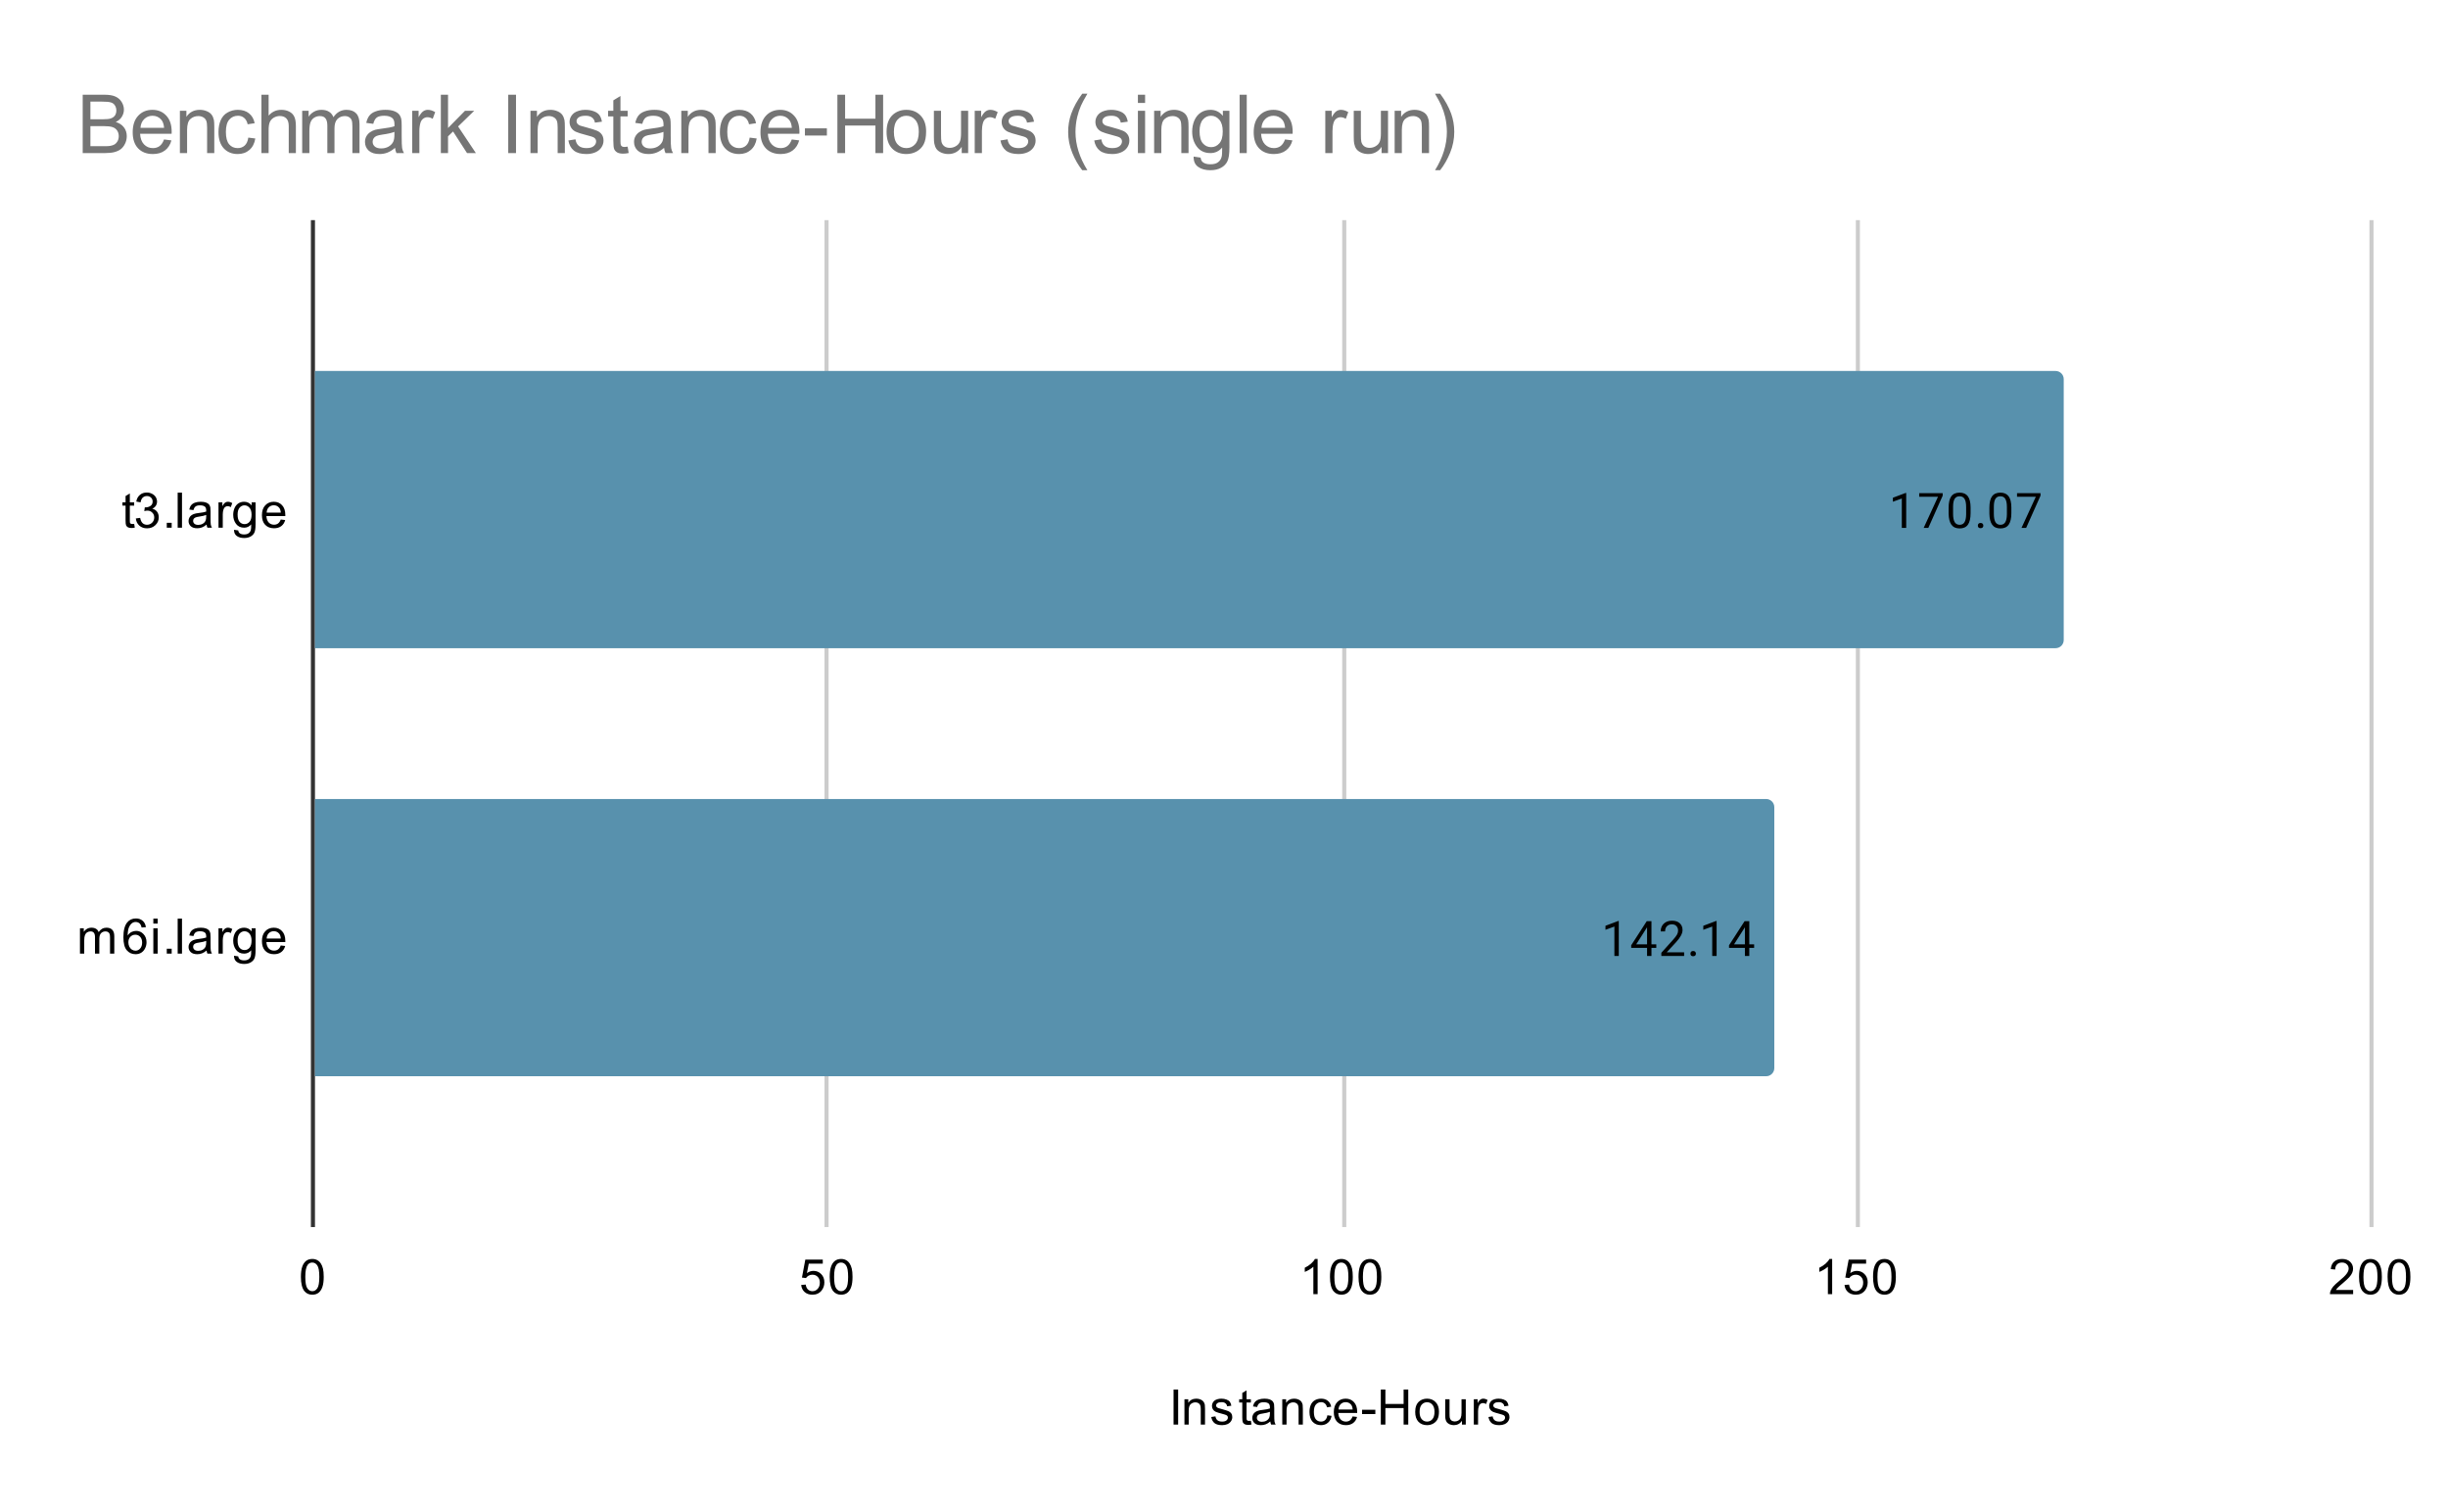 <svg version="1.1" viewBox="0.0 0.0 600.0 371.0" fill="none" stroke="none" stroke-linecap="square" stroke-miterlimit="10" width="900" height="556" xmlns:xlink="http://www.w3.org/1999/xlink" xmlns="http://www.w3.org/2000/svg"><path fill="#ffffff" fill-opacity="0.0" d="M0 0L600.0 0L600.0 371.0L0 371.0L0 0Z" fill-rule="nonzero"/><path stroke="#333333" stroke-width="1.0" stroke-linecap="butt" d="M76.5 54.5L76.5 300.5" fill-rule="nonzero"/><path stroke="#cccccc" stroke-width="1.0" stroke-linecap="butt" d="M202.5 54.5L202.5 300.5" fill-rule="nonzero"/><path stroke="#cccccc" stroke-width="1.0" stroke-linecap="butt" d="M329.5 54.5L329.5 300.5" fill-rule="nonzero"/><path stroke="#cccccc" stroke-width="1.0" stroke-linecap="butt" d="M455.5 54.5L455.5 300.5" fill-rule="nonzero"/><path stroke="#cccccc" stroke-width="1.0" stroke-linecap="butt" d="M581.5 54.5L581.5 300.5" fill-rule="nonzero"/><clipPath id="id_0"><path d="M76.55 54.917L581.45 54.917L581.45 300.45L76.55 300.45L76.55 54.917Z" clip-rule="nonzero"/></clipPath><path stroke="#000000" stroke-width="2.0" stroke-linecap="butt" stroke-opacity="0.0" clip-path="url(#id_0)" d="M77.0 159.0L77.0 91.0L504.0 91.0C505.105 91.0 506.0 91.895 506.0 93.0L506.0 157.0C506.0 158.105 505.105 159.0 504.0 159.0Z" fill-rule="nonzero"/><path fill="#5891ad" clip-path="url(#id_0)" d="M77.0 159.0L77.0 91.0L504.0 91.0C505.105 91.0 506.0 91.895 506.0 93.0L506.0 157.0C506.0 158.105 505.105 159.0 504.0 159.0Z" fill-rule="nonzero"/><path stroke="#000000" stroke-width="2.0" stroke-linecap="butt" stroke-opacity="0.0" clip-path="url(#id_0)" d="M77.0 264.0L77.0 196.0L433.0 196.0C434.105 196.0 435.0 196.895 435.0 198.0L435.0 262.0C435.0 263.105 434.105 264.0 433.0 264.0Z" fill-rule="nonzero"/><path fill="#5891ad" clip-path="url(#id_0)" d="M77.0 264.0L77.0 196.0L433.0 196.0C434.105 196.0 435.0 196.895 435.0 198.0L435.0 262.0C435.0 263.105 434.105 264.0 433.0 264.0Z" fill-rule="nonzero"/><path stroke="#5891ad" stroke-width="3.0" stroke-linejoin="round" stroke-linecap="round" d="M467.357 129.5L466.279 129.5L466.279 122.281L464.092 123.078L464.092 122.094L467.201 120.922L467.357 120.922L467.357 129.5ZM476.31 121.578L472.779 129.5L471.639 129.5L475.154 121.859L470.545 121.859L470.545 120.969L476.31 120.969L476.31 121.578ZM483.154 125.859Q483.154 127.766 482.498 128.703Q481.857 129.625 480.467 129.625Q479.107 129.625 478.451 128.719Q477.795 127.812 477.764 126.0L477.764 124.562Q477.764 122.672 478.404 121.766Q479.06 120.844 480.451 120.844Q481.826 120.844 482.482 121.734Q483.139 122.609 483.154 124.453L483.154 125.859ZM482.06 124.375Q482.06 123.0 481.67 122.375Q481.295 121.734 480.451 121.734Q479.623 121.734 479.232 122.375Q478.857 123.0 478.857 124.297L478.857 126.031Q478.857 127.406 479.248 128.078Q479.654 128.734 480.467 128.734Q481.264 128.734 481.654 128.109Q482.045 127.484 482.06 126.156L482.06 124.375ZM484.935 128.938Q484.935 128.656 485.092 128.469Q485.264 128.281 485.592 128.281Q485.935 128.281 486.107 128.469Q486.279 128.656 486.279 128.938Q486.279 129.203 486.107 129.391Q485.935 129.562 485.592 129.562Q485.264 129.562 485.092 129.391Q484.935 129.203 484.935 128.938ZM493.154 125.859Q493.154 127.766 492.498 128.703Q491.857 129.625 490.467 129.625Q489.107 129.625 488.451 128.719Q487.795 127.812 487.764 126.0L487.764 124.562Q487.764 122.672 488.404 121.766Q489.06 120.844 490.451 120.844Q491.826 120.844 492.482 121.734Q493.139 122.609 493.154 124.453L493.154 125.859ZM492.06 124.375Q492.06 123.0 491.67 122.375Q491.295 121.734 490.451 121.734Q489.623 121.734 489.232 122.375Q488.857 123.0 488.857 124.297L488.857 126.031Q488.857 127.406 489.248 128.078Q489.654 128.734 490.467 128.734Q491.264 128.734 491.654 128.109Q492.045 127.484 492.06 126.156L492.06 124.375ZM500.31 121.578L496.779 129.5L495.639 129.5L499.154 121.859L494.545 121.859L494.545 120.969L500.31 120.969L500.31 121.578Z" fill-rule="nonzero"/><path fill="#000000" d="M467.357 129.5L466.279 129.5L466.279 122.281L464.092 123.078L464.092 122.094L467.201 120.922L467.357 120.922L467.357 129.5ZM476.31 121.578L472.779 129.5L471.639 129.5L475.154 121.859L470.545 121.859L470.545 120.969L476.31 120.969L476.31 121.578ZM483.154 125.859Q483.154 127.766 482.498 128.703Q481.857 129.625 480.467 129.625Q479.107 129.625 478.451 128.719Q477.795 127.812 477.764 126.0L477.764 124.562Q477.764 122.672 478.404 121.766Q479.06 120.844 480.451 120.844Q481.826 120.844 482.482 121.734Q483.139 122.609 483.154 124.453L483.154 125.859ZM482.06 124.375Q482.06 123.0 481.67 122.375Q481.295 121.734 480.451 121.734Q479.623 121.734 479.232 122.375Q478.857 123.0 478.857 124.297L478.857 126.031Q478.857 127.406 479.248 128.078Q479.654 128.734 480.467 128.734Q481.264 128.734 481.654 128.109Q482.045 127.484 482.06 126.156L482.06 124.375ZM484.935 128.938Q484.935 128.656 485.092 128.469Q485.264 128.281 485.592 128.281Q485.935 128.281 486.107 128.469Q486.279 128.656 486.279 128.938Q486.279 129.203 486.107 129.391Q485.935 129.562 485.592 129.562Q485.264 129.562 485.092 129.391Q484.935 129.203 484.935 128.938ZM493.154 125.859Q493.154 127.766 492.498 128.703Q491.857 129.625 490.467 129.625Q489.107 129.625 488.451 128.719Q487.795 127.812 487.764 126.0L487.764 124.562Q487.764 122.672 488.404 121.766Q489.06 120.844 490.451 120.844Q491.826 120.844 492.482 121.734Q493.139 122.609 493.154 124.453L493.154 125.859ZM492.06 124.375Q492.06 123.0 491.67 122.375Q491.295 121.734 490.451 121.734Q489.623 121.734 489.232 122.375Q488.857 123.0 488.857 124.297L488.857 126.031Q488.857 127.406 489.248 128.078Q489.654 128.734 490.467 128.734Q491.264 128.734 491.654 128.109Q492.045 127.484 492.06 126.156L492.06 124.375ZM500.31 121.578L496.779 129.5L495.639 129.5L499.154 121.859L494.545 121.859L494.545 120.969L500.31 120.969L500.31 121.578Z" fill-rule="nonzero"/><path stroke="#5891ad" stroke-width="3.0" stroke-linejoin="round" stroke-linecap="round" d="M396.848 234.5L395.77 234.5L395.77 227.281L393.582 228.078L393.582 227.094L396.692 225.922L396.848 225.922L396.848 234.5ZM404.864 231.641L406.051 231.641L406.051 232.516L404.864 232.516L404.864 234.5L403.786 234.5L403.786 232.516L399.895 232.516L399.895 231.875L403.707 225.969L404.864 225.969L404.864 231.641ZM401.129 231.641L403.786 231.641L403.786 227.453L403.645 227.688L401.129 231.641ZM412.879 234.5L407.286 234.5L407.286 233.719L410.239 230.438Q410.895 229.688 411.145 229.234Q411.395 228.766 411.395 228.266Q411.395 227.594 410.989 227.172Q410.598 226.734 409.911 226.734Q409.114 226.734 408.661 227.203Q408.207 227.656 408.207 228.484L407.129 228.484Q407.129 227.297 407.879 226.578Q408.645 225.844 409.911 225.844Q411.114 225.844 411.801 226.469Q412.489 227.094 412.489 228.141Q412.489 229.391 410.879 231.141L408.598 233.609L412.879 233.609L412.879 234.5ZM414.426 233.938Q414.426 233.656 414.582 233.469Q414.754 233.281 415.082 233.281Q415.426 233.281 415.598 233.469Q415.77 233.656 415.77 233.938Q415.77 234.203 415.598 234.391Q415.426 234.562 415.082 234.562Q414.754 234.562 414.582 234.391Q414.426 234.203 414.426 233.938ZM420.848 234.5L419.77 234.5L419.77 227.281L417.582 228.078L417.582 227.094L420.692 225.922L420.848 225.922L420.848 234.5ZM428.864 231.641L430.051 231.641L430.051 232.516L428.864 232.516L428.864 234.5L427.786 234.5L427.786 232.516L423.895 232.516L423.895 231.875L427.707 225.969L428.864 225.969L428.864 231.641ZM425.129 231.641L427.786 231.641L427.786 227.453L427.645 227.688L425.129 231.641Z" fill-rule="nonzero"/><path fill="#000000" d="M396.848 234.5L395.77 234.5L395.77 227.281L393.582 228.078L393.582 227.094L396.692 225.922L396.848 225.922L396.848 234.5ZM404.864 231.641L406.051 231.641L406.051 232.516L404.864 232.516L404.864 234.5L403.786 234.5L403.786 232.516L399.895 232.516L399.895 231.875L403.707 225.969L404.864 225.969L404.864 231.641ZM401.129 231.641L403.786 231.641L403.786 227.453L403.645 227.688L401.129 231.641ZM412.879 234.5L407.286 234.5L407.286 233.719L410.239 230.438Q410.895 229.688 411.145 229.234Q411.395 228.766 411.395 228.266Q411.395 227.594 410.989 227.172Q410.598 226.734 409.911 226.734Q409.114 226.734 408.661 227.203Q408.207 227.656 408.207 228.484L407.129 228.484Q407.129 227.297 407.879 226.578Q408.645 225.844 409.911 225.844Q411.114 225.844 411.801 226.469Q412.489 227.094 412.489 228.141Q412.489 229.391 410.879 231.141L408.598 233.609L412.879 233.609L412.879 234.5ZM414.426 233.938Q414.426 233.656 414.582 233.469Q414.754 233.281 415.082 233.281Q415.426 233.281 415.598 233.469Q415.77 233.656 415.77 233.938Q415.77 234.203 415.598 234.391Q415.426 234.562 415.082 234.562Q414.754 234.562 414.582 234.391Q414.426 234.203 414.426 233.938ZM420.848 234.5L419.77 234.5L419.77 227.281L417.582 228.078L417.582 227.094L420.692 225.922L420.848 225.922L420.848 234.5ZM428.864 231.641L430.051 231.641L430.051 232.516L428.864 232.516L428.864 234.5L427.786 234.5L427.786 232.516L423.895 232.516L423.895 231.875L427.707 225.969L428.864 225.969L428.864 231.641ZM425.129 231.641L427.786 231.641L427.786 227.453L427.645 227.688L425.129 231.641Z" fill-rule="nonzero"/><path fill="#000000" d="M287.625 349.45L287.625 340.856L288.75 340.856L288.75 349.45L287.625 349.45ZM290.297 349.45L290.297 343.231L291.234 343.231L291.234 344.106Q291.922 343.091 293.219 343.091Q293.781 343.091 294.25 343.294Q294.734 343.497 294.969 343.825Q295.203 344.153 295.297 344.591Q295.344 344.887 295.344 345.622L295.344 349.45L294.297 349.45L294.297 345.669Q294.297 345.012 294.172 344.7Q294.047 344.387 293.734 344.2Q293.422 343.997 293.0 343.997Q292.328 343.997 291.828 344.434Q291.344 344.856 291.344 346.044L291.344 349.45L290.297 349.45ZM296.875 347.591L297.906 347.434Q298.0 348.059 298.391 348.387Q298.797 348.716 299.531 348.716Q300.25 348.716 300.594 348.434Q300.953 348.137 300.953 347.731Q300.953 347.372 300.641 347.169Q300.422 347.028 299.562 346.809Q298.406 346.512 297.953 346.309Q297.516 346.091 297.281 345.716Q297.047 345.341 297.047 344.872Q297.047 344.466 297.234 344.106Q297.422 343.747 297.75 343.512Q298.0 343.341 298.422 343.216Q298.844 343.091 299.344 343.091Q300.062 343.091 300.609 343.309Q301.172 343.512 301.438 343.872Q301.703 344.231 301.797 344.825L300.766 344.966Q300.703 344.497 300.359 344.231Q300.031 343.95 299.406 343.95Q298.688 343.95 298.375 344.2Q298.062 344.434 298.062 344.762Q298.062 344.966 298.188 345.122Q298.328 345.294 298.594 345.403Q298.75 345.466 299.531 345.669Q300.656 345.981 301.094 346.169Q301.531 346.356 301.781 346.716Q302.031 347.075 302.031 347.622Q302.031 348.153 301.719 348.622Q301.422 349.075 300.844 349.341Q300.266 349.591 299.531 349.591Q298.312 349.591 297.672 349.091Q297.047 348.575 296.875 347.591ZM306.594 348.512L306.75 349.434Q306.297 349.528 305.953 349.528Q305.375 349.528 305.062 349.356Q304.75 349.169 304.609 348.872Q304.484 348.575 304.484 347.622L304.484 344.044L303.719 344.044L303.719 343.231L304.484 343.231L304.484 341.684L305.531 341.059L305.531 343.231L306.594 343.231L306.594 344.044L305.531 344.044L305.531 347.684Q305.531 348.137 305.578 348.262Q305.641 348.387 305.766 348.466Q305.891 348.544 306.125 348.544Q306.312 348.544 306.594 348.512ZM311.359 348.684Q310.766 349.184 310.219 349.387Q309.688 349.591 309.062 349.591Q308.031 349.591 307.484 349.091Q306.938 348.591 306.938 347.809Q306.938 347.356 307.141 346.981Q307.344 346.591 307.688 346.372Q308.031 346.137 308.453 346.028Q308.75 345.934 309.391 345.856Q310.656 345.716 311.266 345.497Q311.266 345.278 311.266 345.231Q311.266 344.575 310.969 344.309Q310.562 343.966 309.766 343.966Q309.031 343.966 308.672 344.231Q308.312 344.481 308.141 345.137L307.109 344.997Q307.25 344.341 307.578 343.934Q307.906 343.528 308.516 343.309Q309.125 343.091 309.922 343.091Q310.719 343.091 311.219 343.278Q311.719 343.466 311.953 343.747Q312.188 344.028 312.281 344.466Q312.328 344.731 312.328 345.434L312.328 346.841Q312.328 348.309 312.391 348.7Q312.469 349.091 312.672 349.45L311.562 349.45Q311.406 349.122 311.359 348.684ZM311.266 346.325Q310.688 346.559 309.547 346.731Q308.891 346.825 308.625 346.95Q308.359 347.059 308.203 347.278Q308.062 347.497 308.062 347.778Q308.062 348.2 308.375 348.481Q308.703 348.762 309.312 348.762Q309.922 348.762 310.391 348.497Q310.875 348.231 311.094 347.762Q311.266 347.403 311.266 346.716L311.266 346.325ZM314.297 349.45L314.297 343.231L315.234 343.231L315.234 344.106Q315.922 343.091 317.219 343.091Q317.781 343.091 318.25 343.294Q318.734 343.497 318.969 343.825Q319.203 344.153 319.297 344.591Q319.344 344.887 319.344 345.622L319.344 349.45L318.297 349.45L318.297 345.669Q318.297 345.012 318.172 344.7Q318.047 344.387 317.734 344.2Q317.422 343.997 317.0 343.997Q316.328 343.997 315.828 344.434Q315.344 344.856 315.344 346.044L315.344 349.45L314.297 349.45ZM325.359 347.169L326.391 347.309Q326.219 348.372 325.516 348.981Q324.812 349.591 323.797 349.591Q322.516 349.591 321.734 348.762Q320.969 347.919 320.969 346.356Q320.969 345.356 321.297 344.606Q321.641 343.841 322.312 343.466Q323.0 343.091 323.812 343.091Q324.812 343.091 325.453 343.606Q326.109 344.106 326.297 345.059L325.266 345.216Q325.125 344.591 324.75 344.278Q324.375 343.95 323.844 343.95Q323.047 343.95 322.547 344.528Q322.047 345.091 322.047 346.325Q322.047 347.591 322.531 348.153Q323.016 348.716 323.781 348.716Q324.406 348.716 324.812 348.341Q325.234 347.966 325.359 347.169ZM331.547 347.45L332.641 347.575Q332.391 348.528 331.688 349.059Q330.984 349.591 329.906 349.591Q328.547 349.591 327.734 348.747Q326.938 347.903 326.938 346.387Q326.938 344.825 327.75 343.966Q328.562 343.091 329.844 343.091Q331.094 343.091 331.875 343.934Q332.672 344.778 332.672 346.325Q332.672 346.419 332.672 346.606L328.031 346.606Q328.094 347.637 328.609 348.184Q329.125 348.716 329.906 348.716Q330.484 348.716 330.891 348.419Q331.312 348.106 331.547 347.45ZM328.094 345.747L331.562 345.747Q331.5 344.95 331.172 344.559Q330.656 343.95 329.859 343.95Q329.125 343.95 328.625 344.434Q328.141 344.919 328.094 345.747ZM333.875 346.872L333.875 345.809L337.125 345.809L337.125 346.872L333.875 346.872ZM338.469 349.45L338.469 340.856L339.594 340.856L339.594 344.387L344.062 344.387L344.062 340.856L345.203 340.856L345.203 349.45L344.062 349.45L344.062 345.403L339.594 345.403L339.594 349.45L338.469 349.45ZM346.906 346.341Q346.906 344.606 347.859 343.778Q348.656 343.091 349.812 343.091Q351.094 343.091 351.906 343.934Q352.734 344.762 352.734 346.247Q352.734 347.45 352.375 348.137Q352.016 348.825 351.312 349.216Q350.625 349.591 349.812 349.591Q348.516 349.591 347.703 348.762Q346.906 347.919 346.906 346.341ZM347.984 346.341Q347.984 347.528 348.5 348.122Q349.031 348.716 349.812 348.716Q350.609 348.716 351.125 348.122Q351.641 347.528 351.641 346.309Q351.641 345.153 351.109 344.559Q350.594 343.966 349.812 343.966Q349.031 343.966 348.5 344.559Q347.984 345.137 347.984 346.341ZM358.375 349.45L358.375 348.528Q357.641 349.591 356.391 349.591Q355.844 349.591 355.359 349.387Q354.891 349.169 354.656 348.856Q354.422 348.528 354.328 348.059Q354.266 347.762 354.266 347.075L354.266 343.231L355.328 343.231L355.328 346.684Q355.328 347.497 355.391 347.794Q355.484 348.2 355.797 348.45Q356.125 348.684 356.609 348.684Q357.078 348.684 357.484 348.45Q357.906 348.2 358.078 347.778Q358.266 347.356 358.266 346.559L358.266 343.231L359.312 343.231L359.312 349.45L358.375 349.45ZM361.281 349.45L361.281 343.231L362.234 343.231L362.234 344.169Q362.594 343.512 362.891 343.309Q363.203 343.091 363.578 343.091Q364.109 343.091 364.656 343.419L364.297 344.403Q363.906 344.169 363.531 344.169Q363.172 344.169 362.891 344.387Q362.625 344.591 362.516 344.966Q362.328 345.528 362.328 346.184L362.328 349.45L361.281 349.45ZM364.875 347.591L365.906 347.434Q366.0 348.059 366.391 348.387Q366.797 348.716 367.531 348.716Q368.25 348.716 368.594 348.434Q368.953 348.137 368.953 347.731Q368.953 347.372 368.641 347.169Q368.422 347.028 367.562 346.809Q366.406 346.512 365.953 346.309Q365.516 346.091 365.281 345.716Q365.047 345.341 365.047 344.872Q365.047 344.466 365.234 344.106Q365.422 343.747 365.75 343.512Q366.0 343.341 366.422 343.216Q366.844 343.091 367.344 343.091Q368.062 343.091 368.609 343.309Q369.172 343.512 369.438 343.872Q369.703 344.231 369.797 344.825L368.766 344.966Q368.703 344.497 368.359 344.231Q368.031 343.95 367.406 343.95Q366.688 343.95 366.375 344.2Q366.062 344.434 366.062 344.762Q366.062 344.966 366.188 345.122Q366.328 345.294 366.594 345.403Q366.75 345.466 367.531 345.669Q368.656 345.981 369.094 346.169Q369.531 346.356 369.781 346.716Q370.031 347.075 370.031 347.622Q370.031 348.153 369.719 348.622Q369.422 349.075 368.844 349.341Q368.266 349.591 367.531 349.591Q366.312 349.591 365.672 349.091Q365.047 348.575 364.875 347.591Z" fill-rule="nonzero"/><path fill="#000000" d="M32.644 128.505L32.8 129.427Q32.347 129.52 32.003 129.52Q31.425 129.52 31.113 129.348Q30.8 129.161 30.659 128.864Q30.534 128.567 30.534 127.614L30.534 124.036L29.769 124.036L29.769 123.223L30.534 123.223L30.534 121.677L31.581 121.052L31.581 123.223L32.644 123.223L32.644 124.036L31.581 124.036L31.581 127.677Q31.581 128.13 31.628 128.255Q31.691 128.38 31.816 128.458Q31.941 128.536 32.175 128.536Q32.362 128.536 32.644 128.505ZM33.05 127.177L34.112 127.036Q34.284 127.927 34.722 128.333Q35.159 128.723 35.784 128.723Q36.534 128.723 37.05 128.208Q37.566 127.692 37.566 126.927Q37.566 126.208 37.081 125.739Q36.612 125.255 35.878 125.255Q35.581 125.255 35.128 125.38L35.253 124.442Q35.362 124.458 35.425 124.458Q36.097 124.458 36.628 124.114Q37.175 123.755 37.175 123.02Q37.175 122.442 36.784 122.067Q36.394 121.677 35.769 121.677Q35.159 121.677 34.737 122.067Q34.331 122.458 34.222 123.223L33.159 123.036Q33.347 121.989 34.034 121.411Q34.722 120.817 35.737 120.817Q36.441 120.817 37.034 121.13Q37.628 121.427 37.941 121.942Q38.253 122.458 38.253 123.052Q38.253 123.598 37.956 124.067Q37.659 124.52 37.081 124.786Q37.831 124.958 38.253 125.52Q38.675 126.067 38.675 126.911Q38.675 128.036 37.847 128.817Q37.034 129.598 35.784 129.598Q34.659 129.598 33.909 128.927Q33.159 128.239 33.05 127.177ZM40.644 129.442L40.644 128.239L41.847 128.239L41.847 129.442L40.644 129.442ZM43.316 129.442L43.316 120.848L44.378 120.848L44.378 129.442L43.316 129.442ZM50.409 128.677Q49.816 129.177 49.269 129.38Q48.737 129.583 48.112 129.583Q47.081 129.583 46.534 129.083Q45.987 128.583 45.987 127.802Q45.987 127.348 46.191 126.973Q46.394 126.583 46.737 126.364Q47.081 126.13 47.503 126.02Q47.8 125.927 48.441 125.848Q49.706 125.708 50.316 125.489Q50.316 125.27 50.316 125.223Q50.316 124.567 50.019 124.302Q49.612 123.958 48.816 123.958Q48.081 123.958 47.722 124.223Q47.362 124.473 47.191 125.13L46.159 124.989Q46.3 124.333 46.628 123.927Q46.956 123.52 47.566 123.302Q48.175 123.083 48.972 123.083Q49.769 123.083 50.269 123.27Q50.769 123.458 51.003 123.739Q51.237 124.02 51.331 124.458Q51.378 124.723 51.378 125.427L51.378 126.833Q51.378 128.302 51.441 128.692Q51.519 129.083 51.722 129.442L50.612 129.442Q50.456 129.114 50.409 128.677ZM50.316 126.317Q49.737 126.552 48.597 126.723Q47.941 126.817 47.675 126.942Q47.409 127.052 47.253 127.27Q47.112 127.489 47.112 127.77Q47.112 128.192 47.425 128.473Q47.753 128.755 48.362 128.755Q48.972 128.755 49.441 128.489Q49.925 128.223 50.144 127.755Q50.316 127.395 50.316 126.708L50.316 126.317ZM53.331 129.442L53.331 123.223L54.284 123.223L54.284 124.161Q54.644 123.505 54.941 123.302Q55.253 123.083 55.628 123.083Q56.159 123.083 56.706 123.411L56.347 124.395Q55.956 124.161 55.581 124.161Q55.222 124.161 54.941 124.38Q54.675 124.583 54.566 124.958Q54.378 125.52 54.378 126.177L54.378 129.442L53.331 129.442ZM57.144 129.958L58.175 130.114Q58.237 130.583 58.534 130.802Q58.925 131.098 59.597 131.098Q60.331 131.098 60.722 130.802Q61.128 130.505 61.269 129.989Q61.362 129.661 61.347 128.63Q60.659 129.442 59.628 129.442Q58.347 129.442 57.644 128.52Q56.941 127.583 56.941 126.302Q56.941 125.411 57.253 124.661Q57.581 123.895 58.191 123.489Q58.8 123.083 59.628 123.083Q60.737 123.083 61.456 123.973L61.456 123.223L62.425 123.223L62.425 128.598Q62.425 130.052 62.128 130.661Q61.831 131.27 61.191 131.614Q60.55 131.973 59.612 131.973Q58.503 131.973 57.816 131.473Q57.128 130.973 57.144 129.958ZM58.019 126.223Q58.019 127.442 58.503 128.005Q58.987 128.567 59.722 128.567Q60.456 128.567 60.941 128.005Q61.441 127.442 61.441 126.255Q61.441 125.114 60.925 124.536Q60.425 123.958 59.706 123.958Q59.003 123.958 58.503 124.536Q58.019 125.098 58.019 126.223ZM68.597 127.442L69.691 127.567Q69.441 128.52 68.737 129.052Q68.034 129.583 66.956 129.583Q65.597 129.583 64.784 128.739Q63.987 127.895 63.987 126.38Q63.987 124.817 64.8 123.958Q65.612 123.083 66.894 123.083Q68.144 123.083 68.925 123.927Q69.722 124.77 69.722 126.317Q69.722 126.411 69.722 126.598L65.081 126.598Q65.144 127.63 65.659 128.177Q66.175 128.708 66.956 128.708Q67.534 128.708 67.941 128.411Q68.362 128.098 68.597 127.442ZM65.144 125.739L68.612 125.739Q68.55 124.942 68.222 124.552Q67.706 123.942 66.909 123.942Q66.175 123.942 65.675 124.427Q65.191 124.911 65.144 125.739Z" fill-rule="nonzero"/><path fill="#000000" d="M19.347 233.924L19.347 227.706L20.284 227.706L20.284 228.581Q20.581 228.112 21.066 227.846Q21.55 227.565 22.175 227.565Q22.863 227.565 23.3 227.846Q23.753 228.128 23.925 228.643Q24.675 227.565 25.847 227.565Q26.784 227.565 27.269 228.081Q27.769 228.581 27.769 229.659L27.769 233.924L26.722 233.924L26.722 230.003Q26.722 229.378 26.613 229.096Q26.519 228.815 26.253 228.643Q25.988 228.471 25.613 228.471Q24.956 228.471 24.519 228.909Q24.097 229.346 24.097 230.315L24.097 233.924L23.034 233.924L23.034 229.878Q23.034 229.174 22.769 228.831Q22.519 228.471 21.941 228.471Q21.488 228.471 21.113 228.706Q20.738 228.94 20.566 229.393Q20.394 229.846 20.394 230.69L20.394 233.924L19.347 233.924ZM35.519 227.44L34.472 227.518Q34.331 226.893 34.081 226.612Q33.644 226.159 33.019 226.159Q32.519 226.159 32.128 226.44Q31.644 226.815 31.347 227.518Q31.066 228.206 31.05 229.487Q31.425 228.909 31.972 228.628Q32.534 228.346 33.144 228.346Q34.191 228.346 34.925 229.128Q35.675 229.909 35.675 231.128Q35.675 231.94 35.316 232.643Q34.972 233.331 34.362 233.706Q33.753 234.065 32.987 234.065Q31.659 234.065 30.831 233.096Q30.003 232.128 30.003 229.909Q30.003 227.409 30.925 226.284Q31.722 225.299 33.081 225.299Q34.097 225.299 34.737 225.878Q35.394 226.44 35.519 227.44ZM31.222 231.143Q31.222 231.69 31.441 232.19Q31.675 232.674 32.081 232.94Q32.503 233.206 32.972 233.206Q33.628 233.206 34.112 232.674Q34.597 232.128 34.597 231.206Q34.597 230.315 34.112 229.799Q33.644 229.284 32.925 229.284Q32.206 229.284 31.706 229.799Q31.222 230.315 31.222 231.143ZM37.347 226.549L37.347 225.331L38.409 225.331L38.409 226.549L37.347 226.549ZM37.347 233.924L37.347 227.706L38.409 227.706L38.409 233.924L37.347 233.924ZM40.644 233.924L40.644 232.721L41.847 232.721L41.847 233.924L40.644 233.924ZM43.316 233.924L43.316 225.331L44.378 225.331L44.378 233.924L43.316 233.924ZM50.409 233.159Q49.816 233.659 49.269 233.862Q48.737 234.065 48.112 234.065Q47.081 234.065 46.534 233.565Q45.987 233.065 45.987 232.284Q45.987 231.831 46.191 231.456Q46.394 231.065 46.737 230.846Q47.081 230.612 47.503 230.503Q47.8 230.409 48.441 230.331Q49.706 230.19 50.316 229.971Q50.316 229.753 50.316 229.706Q50.316 229.049 50.019 228.784Q49.612 228.44 48.816 228.44Q48.081 228.44 47.722 228.706Q47.362 228.956 47.191 229.612L46.159 229.471Q46.3 228.815 46.628 228.409Q46.956 228.003 47.566 227.784Q48.175 227.565 48.972 227.565Q49.769 227.565 50.269 227.753Q50.769 227.94 51.003 228.221Q51.237 228.503 51.331 228.94Q51.378 229.206 51.378 229.909L51.378 231.315Q51.378 232.784 51.441 233.174Q51.519 233.565 51.722 233.924L50.612 233.924Q50.456 233.596 50.409 233.159ZM50.316 230.799Q49.737 231.034 48.597 231.206Q47.941 231.299 47.675 231.424Q47.409 231.534 47.253 231.753Q47.112 231.971 47.112 232.253Q47.112 232.674 47.425 232.956Q47.753 233.237 48.362 233.237Q48.972 233.237 49.441 232.971Q49.925 232.706 50.144 232.237Q50.316 231.878 50.316 231.19L50.316 230.799ZM53.331 233.924L53.331 227.706L54.284 227.706L54.284 228.643Q54.644 227.987 54.941 227.784Q55.253 227.565 55.628 227.565Q56.159 227.565 56.706 227.893L56.347 228.878Q55.956 228.643 55.581 228.643Q55.222 228.643 54.941 228.862Q54.675 229.065 54.566 229.44Q54.378 230.003 54.378 230.659L54.378 233.924L53.331 233.924ZM57.144 234.44L58.175 234.596Q58.237 235.065 58.534 235.284Q58.925 235.581 59.597 235.581Q60.331 235.581 60.722 235.284Q61.128 234.987 61.269 234.471Q61.362 234.143 61.347 233.112Q60.659 233.924 59.628 233.924Q58.347 233.924 57.644 233.003Q56.941 232.065 56.941 230.784Q56.941 229.893 57.253 229.143Q57.581 228.378 58.191 227.971Q58.8 227.565 59.628 227.565Q60.737 227.565 61.456 228.456L61.456 227.706L62.425 227.706L62.425 233.081Q62.425 234.534 62.128 235.143Q61.831 235.753 61.191 236.096Q60.55 236.456 59.612 236.456Q58.503 236.456 57.816 235.956Q57.128 235.456 57.144 234.44ZM58.019 230.706Q58.019 231.924 58.503 232.487Q58.987 233.049 59.722 233.049Q60.456 233.049 60.941 232.487Q61.441 231.924 61.441 230.737Q61.441 229.596 60.925 229.018Q60.425 228.44 59.706 228.44Q59.003 228.44 58.503 229.018Q58.019 229.581 58.019 230.706ZM68.597 231.924L69.691 232.049Q69.441 233.003 68.737 233.534Q68.034 234.065 66.956 234.065Q65.597 234.065 64.784 233.221Q63.987 232.378 63.987 230.862Q63.987 229.299 64.8 228.44Q65.612 227.565 66.894 227.565Q68.144 227.565 68.925 228.409Q69.722 229.253 69.722 230.799Q69.722 230.893 69.722 231.081L65.081 231.081Q65.144 232.112 65.659 232.659Q66.175 233.19 66.956 233.19Q67.534 233.19 67.941 232.893Q68.362 232.581 68.597 231.924ZM65.144 230.221L68.612 230.221Q68.55 229.424 68.222 229.034Q67.706 228.424 66.909 228.424Q66.175 228.424 65.675 228.909Q65.191 229.393 65.144 230.221Z" fill-rule="nonzero"/><path fill="#000000" d="M73.55 313.216Q73.55 311.684 73.862 310.762Q74.175 309.825 74.784 309.325Q75.409 308.825 76.347 308.825Q77.034 308.825 77.55 309.106Q78.081 309.387 78.425 309.919Q78.769 310.434 78.956 311.184Q79.144 311.934 79.144 313.216Q79.144 314.731 78.831 315.653Q78.534 316.575 77.909 317.091Q77.3 317.591 76.347 317.591Q75.112 317.591 74.394 316.7Q73.55 315.637 73.55 313.216ZM74.628 313.216Q74.628 315.325 75.128 316.028Q75.628 316.731 76.347 316.731Q77.081 316.731 77.566 316.028Q78.066 315.325 78.066 313.216Q78.066 311.091 77.566 310.403Q77.081 309.7 76.331 309.7Q75.612 309.7 75.175 310.309Q74.628 311.091 74.628 313.216Z" fill-rule="nonzero"/><path fill="#000000" d="M196.275 315.2L197.384 315.106Q197.509 315.919 197.947 316.325Q198.4 316.731 199.041 316.731Q199.791 316.731 200.322 316.153Q200.853 315.575 200.853 314.637Q200.853 313.731 200.338 313.216Q199.838 312.684 199.009 312.684Q198.509 312.684 198.088 312.919Q197.681 313.153 197.447 313.512L196.463 313.387L197.291 308.981L201.572 308.981L201.572 309.981L198.134 309.981L197.681 312.294Q198.447 311.747 199.291 311.747Q200.416 311.747 201.181 312.528Q201.963 313.309 201.963 314.544Q201.963 315.7 201.291 316.559Q200.463 317.591 199.041 317.591Q197.869 317.591 197.119 316.934Q196.384 316.278 196.275 315.2ZM203.275 313.216Q203.275 311.684 203.588 310.762Q203.9 309.825 204.509 309.325Q205.134 308.825 206.072 308.825Q206.759 308.825 207.275 309.106Q207.806 309.387 208.15 309.919Q208.494 310.434 208.681 311.184Q208.869 311.934 208.869 313.216Q208.869 314.731 208.556 315.653Q208.259 316.575 207.634 317.091Q207.025 317.591 206.072 317.591Q204.838 317.591 204.119 316.7Q203.275 315.637 203.275 313.216ZM204.353 313.216Q204.353 315.325 204.853 316.028Q205.353 316.731 206.072 316.731Q206.806 316.731 207.291 316.028Q207.791 315.325 207.791 313.216Q207.791 311.091 207.291 310.403Q206.806 309.7 206.056 309.7Q205.338 309.7 204.9 310.309Q204.353 311.091 204.353 313.216Z" fill-rule="nonzero"/><path fill="#000000" d="M322.969 317.45L321.922 317.45L321.922 310.731Q321.531 311.091 320.906 311.466Q320.297 311.825 319.812 311.997L319.812 310.981Q320.688 310.559 321.344 309.981Q322.016 309.387 322.297 308.825L322.969 308.825L322.969 317.45ZM326.0 313.216Q326.0 311.684 326.312 310.762Q326.625 309.825 327.234 309.325Q327.859 308.825 328.797 308.825Q329.484 308.825 330.0 309.106Q330.531 309.387 330.875 309.919Q331.219 310.434 331.406 311.184Q331.594 311.934 331.594 313.216Q331.594 314.731 331.281 315.653Q330.984 316.575 330.359 317.091Q329.75 317.591 328.797 317.591Q327.562 317.591 326.844 316.7Q326.0 315.637 326.0 313.216ZM327.078 313.216Q327.078 315.325 327.578 316.028Q328.078 316.731 328.797 316.731Q329.531 316.731 330.016 316.028Q330.516 315.325 330.516 313.216Q330.516 311.091 330.016 310.403Q329.531 309.7 328.781 309.7Q328.062 309.7 327.625 310.309Q327.078 311.091 327.078 313.216ZM333.0 313.216Q333.0 311.684 333.312 310.762Q333.625 309.825 334.234 309.325Q334.859 308.825 335.797 308.825Q336.484 308.825 337.0 309.106Q337.531 309.387 337.875 309.919Q338.219 310.434 338.406 311.184Q338.594 311.934 338.594 313.216Q338.594 314.731 338.281 315.653Q337.984 316.575 337.359 317.091Q336.75 317.591 335.797 317.591Q334.562 317.591 333.844 316.7Q333.0 315.637 333.0 313.216ZM334.078 313.216Q334.078 315.325 334.578 316.028Q335.078 316.731 335.797 316.731Q336.531 316.731 337.016 316.028Q337.516 315.325 337.516 313.216Q337.516 311.091 337.016 310.403Q336.531 309.7 335.781 309.7Q335.062 309.7 334.625 310.309Q334.078 311.091 334.078 313.216Z" fill-rule="nonzero"/><path fill="#000000" d="M449.194 317.45L448.147 317.45L448.147 310.731Q447.756 311.091 447.131 311.466Q446.522 311.825 446.038 311.997L446.038 310.981Q446.913 310.559 447.569 309.981Q448.241 309.387 448.522 308.825L449.194 308.825L449.194 317.45ZM452.225 315.2L453.334 315.106Q453.459 315.919 453.897 316.325Q454.35 316.731 454.991 316.731Q455.741 316.731 456.272 316.153Q456.803 315.575 456.803 314.637Q456.803 313.731 456.288 313.216Q455.788 312.684 454.959 312.684Q454.459 312.684 454.038 312.919Q453.631 313.153 453.397 313.512L452.413 313.387L453.241 308.981L457.522 308.981L457.522 309.981L454.084 309.981L453.631 312.294Q454.397 311.747 455.241 311.747Q456.366 311.747 457.131 312.528Q457.913 313.309 457.913 314.544Q457.913 315.7 457.241 316.559Q456.413 317.591 454.991 317.591Q453.819 317.591 453.069 316.934Q452.334 316.278 452.225 315.2ZM459.225 313.216Q459.225 311.684 459.538 310.762Q459.85 309.825 460.459 309.325Q461.084 308.825 462.022 308.825Q462.709 308.825 463.225 309.106Q463.756 309.387 464.1 309.919Q464.444 310.434 464.631 311.184Q464.819 311.934 464.819 313.216Q464.819 314.731 464.506 315.653Q464.209 316.575 463.584 317.091Q462.975 317.591 462.022 317.591Q460.788 317.591 460.069 316.7Q459.225 315.637 459.225 313.216ZM460.303 313.216Q460.303 315.325 460.803 316.028Q461.303 316.731 462.022 316.731Q462.756 316.731 463.241 316.028Q463.741 315.325 463.741 313.216Q463.741 311.091 463.241 310.403Q462.756 309.7 462.006 309.7Q461.288 309.7 460.85 310.309Q460.303 311.091 460.303 313.216Z" fill-rule="nonzero"/><path fill="#000000" d="M576.997 316.434L576.997 317.45L571.309 317.45Q571.309 317.075 571.434 316.716Q571.653 316.137 572.122 315.575Q572.606 315.012 573.513 314.278Q574.919 313.122 575.403 312.45Q575.903 311.778 575.903 311.184Q575.903 310.559 575.45 310.137Q574.997 309.7 574.278 309.7Q573.513 309.7 573.059 310.153Q572.606 310.606 572.591 311.419L571.513 311.309Q571.622 310.091 572.341 309.466Q573.075 308.825 574.309 308.825Q575.544 308.825 576.263 309.512Q576.981 310.2 576.981 311.216Q576.981 311.731 576.763 312.231Q576.559 312.716 576.059 313.278Q575.575 313.825 574.45 314.778Q573.497 315.575 573.216 315.872Q572.95 316.153 572.778 316.434L576.997 316.434ZM578.45 313.216Q578.45 311.684 578.763 310.762Q579.075 309.825 579.684 309.325Q580.309 308.825 581.247 308.825Q581.934 308.825 582.45 309.106Q582.981 309.387 583.325 309.919Q583.669 310.434 583.856 311.184Q584.044 311.934 584.044 313.216Q584.044 314.731 583.731 315.653Q583.434 316.575 582.809 317.091Q582.2 317.591 581.247 317.591Q580.013 317.591 579.294 316.7Q578.45 315.637 578.45 313.216ZM579.528 313.216Q579.528 315.325 580.028 316.028Q580.528 316.731 581.247 316.731Q581.981 316.731 582.466 316.028Q582.966 315.325 582.966 313.216Q582.966 311.091 582.466 310.403Q581.981 309.7 581.231 309.7Q580.513 309.7 580.075 310.309Q579.528 311.091 579.528 313.216ZM585.45 313.216Q585.45 311.684 585.763 310.762Q586.075 309.825 586.684 309.325Q587.309 308.825 588.247 308.825Q588.934 308.825 589.45 309.106Q589.981 309.387 590.325 309.919Q590.669 310.434 590.856 311.184Q591.044 311.934 591.044 313.216Q591.044 314.731 590.731 315.653Q590.434 316.575 589.809 317.091Q589.2 317.591 588.247 317.591Q587.013 317.591 586.294 316.7Q585.45 315.637 585.45 313.216ZM586.528 313.216Q586.528 315.325 587.028 316.028Q587.528 316.731 588.247 316.731Q588.981 316.731 589.466 316.028Q589.966 315.325 589.966 313.216Q589.966 311.091 589.466 310.403Q588.981 309.7 588.231 309.7Q587.513 309.7 587.075 310.309Q586.528 311.091 586.528 313.216Z" fill-rule="nonzero"/><path fill="#757575" d="M20.019 37.55L20.019 23.238L25.394 23.238Q27.034 23.238 28.019 23.675Q29.003 24.097 29.566 25.003Q30.128 25.909 30.128 26.894Q30.128 27.816 29.628 28.628Q29.144 29.441 28.128 29.925Q29.425 30.316 30.128 31.238Q30.831 32.144 30.831 33.394Q30.831 34.409 30.394 35.269Q29.972 36.128 29.347 36.597Q28.722 37.066 27.784 37.316Q26.847 37.55 25.472 37.55L20.019 37.55ZM21.909 29.253L25.003 29.253Q26.269 29.253 26.816 29.081Q27.534 28.863 27.894 28.378Q28.269 27.878 28.269 27.113Q28.269 26.409 27.925 25.863Q27.581 25.316 26.941 25.128Q26.316 24.925 24.769 24.925L21.909 24.925L21.909 29.253ZM21.909 35.862L25.472 35.862Q26.394 35.862 26.769 35.784Q27.425 35.675 27.863 35.409Q28.3 35.128 28.581 34.612Q28.863 34.081 28.863 33.394Q28.863 32.597 28.456 32.003Q28.05 31.409 27.316 31.175Q26.581 30.941 25.222 30.941L21.909 30.941L21.909 35.862ZM39.972 34.206L41.784 34.441Q41.362 36.019 40.191 36.909Q39.034 37.784 37.222 37.784Q34.956 37.784 33.612 36.394Q32.284 34.987 32.284 32.456Q32.284 29.831 33.628 28.394Q34.972 26.941 37.128 26.941Q39.206 26.941 40.519 28.363Q41.847 29.769 41.847 32.347Q41.847 32.503 41.831 32.816L34.097 32.816Q34.191 34.519 35.066 35.425Q35.941 36.331 37.237 36.331Q38.206 36.331 38.878 35.831Q39.566 35.316 39.972 34.206ZM34.191 31.363L39.987 31.363Q39.878 30.066 39.331 29.409Q38.487 28.394 37.144 28.394Q35.941 28.394 35.112 29.206Q34.284 30.003 34.191 31.363ZM43.862 37.55L43.862 27.175L45.456 27.175L45.456 28.659Q46.597 26.941 48.753 26.941Q49.691 26.941 50.472 27.284Q51.269 27.613 51.659 28.159Q52.05 28.706 52.206 29.456Q52.3 29.956 52.3 31.175L52.3 37.55L50.534 37.55L50.534 31.238Q50.534 30.159 50.331 29.628Q50.128 29.097 49.597 28.784Q49.081 28.472 48.378 28.472Q47.253 28.472 46.441 29.191Q45.628 29.894 45.628 31.878L45.628 37.55L43.862 37.55ZM60.644 33.753L62.362 33.972Q62.081 35.769 60.909 36.784Q59.753 37.784 58.05 37.784Q55.925 37.784 54.628 36.394Q53.331 35.003 53.331 32.409Q53.331 30.722 53.878 29.472Q54.441 28.206 55.581 27.581Q56.722 26.941 58.066 26.941Q59.753 26.941 60.816 27.8Q61.894 28.659 62.206 30.222L60.487 30.488Q60.253 29.441 59.628 28.925Q59.003 28.394 58.128 28.394Q56.8 28.394 55.972 29.347Q55.144 30.3 55.144 32.347Q55.144 34.441 55.941 35.394Q56.737 36.331 58.034 36.331Q59.066 36.331 59.753 35.706Q60.456 35.066 60.644 33.753ZM63.862 37.55L63.862 23.238L65.628 23.238L65.628 28.363Q66.862 26.941 68.737 26.941Q69.878 26.941 70.722 27.394Q71.581 27.847 71.941 28.659Q72.316 29.456 72.316 30.972L72.316 37.55L70.566 37.55L70.566 30.972Q70.566 29.659 69.987 29.066Q69.409 28.456 68.378 28.456Q67.597 28.456 66.894 28.863Q66.206 29.269 65.909 29.972Q65.628 30.659 65.628 31.878L65.628 37.55L63.862 37.55ZM73.862 37.55L73.862 27.175L75.441 27.175L75.441 28.628Q75.925 27.878 76.737 27.409Q77.55 26.941 78.581 26.941Q79.737 26.941 80.472 27.425Q81.206 27.894 81.519 28.753Q82.753 26.941 84.722 26.941Q86.269 26.941 87.097 27.8Q87.925 28.659 87.925 30.425L87.925 37.55L86.175 37.55L86.175 31.019Q86.175 29.956 86.003 29.503Q85.831 29.034 85.378 28.753Q84.941 28.472 84.331 28.472Q83.237 28.472 82.503 29.206Q81.784 29.925 81.784 31.519L81.784 37.55L80.034 37.55L80.034 30.816Q80.034 29.644 79.597 29.066Q79.175 28.472 78.191 28.472Q77.456 28.472 76.816 28.863Q76.191 29.253 75.909 30.003Q75.628 30.753 75.628 32.175L75.628 37.55L73.862 37.55ZM96.644 36.269Q95.659 37.097 94.753 37.441Q93.847 37.784 92.816 37.784Q91.112 37.784 90.191 36.956Q89.269 36.112 89.269 34.816Q89.269 34.05 89.612 33.425Q89.972 32.8 90.534 32.425Q91.097 32.034 91.8 31.831Q92.316 31.706 93.362 31.566Q95.487 31.316 96.487 30.972Q96.503 30.613 96.503 30.503Q96.503 29.441 96.003 28.988Q95.331 28.394 94.003 28.394Q92.753 28.394 92.159 28.831Q91.581 29.269 91.3 30.378L89.581 30.144Q89.816 29.034 90.347 28.363Q90.878 27.675 91.894 27.316Q92.909 26.941 94.253 26.941Q95.581 26.941 96.409 27.253Q97.237 27.566 97.628 28.05Q98.019 28.519 98.175 29.238Q98.269 29.691 98.269 30.863L98.269 33.206Q98.269 35.659 98.378 36.316Q98.487 36.956 98.831 37.55L96.987 37.55Q96.722 37.003 96.644 36.269ZM96.487 32.347Q95.534 32.737 93.612 33.003Q92.534 33.159 92.081 33.362Q91.644 33.55 91.394 33.925Q91.144 34.3 91.144 34.769Q91.144 35.472 91.675 35.941Q92.206 36.409 93.237 36.409Q94.253 36.409 95.034 35.972Q95.831 35.519 96.206 34.753Q96.487 34.144 96.487 32.987L96.487 32.347ZM100.847 37.55L100.847 27.175L102.425 27.175L102.425 28.753Q103.034 27.644 103.55 27.3Q104.066 26.941 104.675 26.941Q105.566 26.941 106.487 27.503L105.878 29.144Q105.237 28.753 104.597 28.753Q104.019 28.753 103.55 29.113Q103.097 29.456 102.894 30.066Q102.612 31.003 102.612 32.112L102.612 37.55L100.847 37.55ZM107.878 37.55L107.878 23.238L109.644 23.238L109.644 31.394L113.8 27.175L116.066 27.175L112.112 31.019L116.472 37.55L114.3 37.55L110.878 32.253L109.644 33.441L109.644 37.55L107.878 37.55ZM124.409 37.55L124.409 23.238L126.316 23.238L126.316 37.55L124.409 37.55ZM129.863 37.55L129.863 27.175L131.456 27.175L131.456 28.659Q132.597 26.941 134.753 26.941Q135.691 26.941 136.472 27.284Q137.269 27.613 137.659 28.159Q138.05 28.706 138.206 29.456Q138.3 29.956 138.3 31.175L138.3 37.55L136.534 37.55L136.534 31.238Q136.534 30.159 136.331 29.628Q136.128 29.097 135.597 28.784Q135.081 28.472 134.378 28.472Q133.253 28.472 132.441 29.191Q131.628 29.894 131.628 31.878L131.628 37.55L129.863 37.55ZM139.159 34.456L140.909 34.175Q141.05 35.222 141.722 35.784Q142.394 36.331 143.597 36.331Q144.8 36.331 145.378 35.847Q145.972 35.347 145.972 34.691Q145.972 34.097 145.456 33.753Q145.097 33.519 143.659 33.159Q141.722 32.659 140.972 32.316Q140.238 31.956 139.847 31.331Q139.456 30.691 139.456 29.925Q139.456 29.238 139.769 28.644Q140.097 28.05 140.644 27.659Q141.05 27.363 141.753 27.159Q142.472 26.941 143.284 26.941Q144.503 26.941 145.425 27.3Q146.347 27.644 146.784 28.253Q147.222 28.847 147.394 29.847L145.675 30.081Q145.55 29.284 144.988 28.847Q144.425 28.394 143.409 28.394Q142.191 28.394 141.675 28.8Q141.159 29.191 141.159 29.722Q141.159 30.066 141.378 30.347Q141.581 30.628 142.05 30.816Q142.316 30.909 143.597 31.253Q145.472 31.753 146.206 32.081Q146.941 32.394 147.363 33.003Q147.784 33.597 147.784 34.503Q147.784 35.378 147.269 36.159Q146.753 36.941 145.784 37.362Q144.816 37.784 143.597 37.784Q141.581 37.784 140.519 36.941Q139.456 36.097 139.159 34.456ZM153.706 35.972L153.956 37.534Q153.222 37.691 152.628 37.691Q151.675 37.691 151.144 37.394Q150.628 37.081 150.409 36.597Q150.191 36.097 150.191 34.519L150.191 28.55L148.909 28.55L148.909 27.175L150.191 27.175L150.191 24.613L151.941 23.55L151.941 27.175L153.706 27.175L153.706 28.55L151.941 28.55L151.941 34.612Q151.941 35.362 152.034 35.581Q152.128 35.784 152.331 35.925Q152.55 36.05 152.941 36.05Q153.222 36.05 153.706 35.972ZM162.644 36.269Q161.659 37.097 160.753 37.441Q159.847 37.784 158.816 37.784Q157.113 37.784 156.191 36.956Q155.269 36.112 155.269 34.816Q155.269 34.05 155.613 33.425Q155.972 32.8 156.534 32.425Q157.097 32.034 157.8 31.831Q158.316 31.706 159.363 31.566Q161.488 31.316 162.488 30.972Q162.503 30.613 162.503 30.503Q162.503 29.441 162.003 28.988Q161.331 28.394 160.003 28.394Q158.753 28.394 158.159 28.831Q157.581 29.269 157.3 30.378L155.581 30.144Q155.816 29.034 156.347 28.363Q156.878 27.675 157.894 27.316Q158.909 26.941 160.253 26.941Q161.581 26.941 162.409 27.253Q163.238 27.566 163.628 28.05Q164.019 28.519 164.175 29.238Q164.269 29.691 164.269 30.863L164.269 33.206Q164.269 35.659 164.378 36.316Q164.488 36.956 164.831 37.55L162.988 37.55Q162.722 37.003 162.644 36.269ZM162.488 32.347Q161.534 32.737 159.613 33.003Q158.534 33.159 158.081 33.362Q157.644 33.55 157.394 33.925Q157.144 34.3 157.144 34.769Q157.144 35.472 157.675 35.941Q158.206 36.409 159.238 36.409Q160.253 36.409 161.034 35.972Q161.831 35.519 162.206 34.753Q162.488 34.144 162.488 32.987L162.488 32.347ZM166.863 37.55L166.863 27.175L168.456 27.175L168.456 28.659Q169.597 26.941 171.753 26.941Q172.691 26.941 173.472 27.284Q174.269 27.613 174.659 28.159Q175.05 28.706 175.206 29.456Q175.3 29.956 175.3 31.175L175.3 37.55L173.534 37.55L173.534 31.238Q173.534 30.159 173.331 29.628Q173.128 29.097 172.597 28.784Q172.081 28.472 171.378 28.472Q170.253 28.472 169.441 29.191Q168.628 29.894 168.628 31.878L168.628 37.55L166.863 37.55ZM183.644 33.753L185.363 33.972Q185.081 35.769 183.909 36.784Q182.753 37.784 181.05 37.784Q178.925 37.784 177.628 36.394Q176.331 35.003 176.331 32.409Q176.331 30.722 176.878 29.472Q177.441 28.206 178.581 27.581Q179.722 26.941 181.066 26.941Q182.753 26.941 183.816 27.8Q184.894 28.659 185.206 30.222L183.488 30.488Q183.253 29.441 182.628 28.925Q182.003 28.394 181.128 28.394Q179.8 28.394 178.972 29.347Q178.144 30.3 178.144 32.347Q178.144 34.441 178.941 35.394Q179.738 36.331 181.034 36.331Q182.066 36.331 182.753 35.706Q183.456 35.066 183.644 33.753ZM193.972 34.206L195.784 34.441Q195.363 36.019 194.191 36.909Q193.034 37.784 191.222 37.784Q188.956 37.784 187.613 36.394Q186.284 34.987 186.284 32.456Q186.284 29.831 187.628 28.394Q188.972 26.941 191.128 26.941Q193.206 26.941 194.519 28.363Q195.847 29.769 195.847 32.347Q195.847 32.503 195.831 32.816L188.097 32.816Q188.191 34.519 189.066 35.425Q189.941 36.331 191.238 36.331Q192.206 36.331 192.878 35.831Q193.566 35.316 193.972 34.206ZM188.191 31.363L193.988 31.363Q193.878 30.066 193.331 29.409Q192.488 28.394 191.144 28.394Q189.941 28.394 189.113 29.206Q188.284 30.003 188.191 31.363ZM197.191 33.253L197.191 31.488L202.581 31.488L202.581 33.253L197.191 33.253ZM205.159 37.55L205.159 23.238L207.05 23.238L207.05 29.113L214.488 29.113L214.488 23.238L216.378 23.238L216.378 37.55L214.488 37.55L214.488 30.8L207.05 30.8L207.05 37.55L205.159 37.55ZM217.222 32.362Q217.222 29.488 218.816 28.097Q220.159 26.941 222.081 26.941Q224.222 26.941 225.566 28.347Q226.925 29.753 226.925 32.222Q226.925 34.222 226.331 35.378Q225.738 36.519 224.581 37.159Q223.441 37.784 222.081 37.784Q219.894 37.784 218.55 36.394Q217.222 34.987 217.222 32.362ZM219.019 32.362Q219.019 34.362 219.878 35.347Q220.753 36.331 222.081 36.331Q223.394 36.331 224.253 35.347Q225.128 34.347 225.128 32.3Q225.128 30.378 224.253 29.394Q223.378 28.394 222.081 28.394Q220.753 28.394 219.878 29.394Q219.019 30.378 219.019 32.362ZM235.659 37.55L235.659 36.019Q234.456 37.784 232.378 37.784Q231.456 37.784 230.659 37.441Q229.863 37.081 229.472 36.55Q229.097 36.019 228.941 35.237Q228.831 34.722 228.831 33.597L228.831 27.175L230.581 27.175L230.581 32.925Q230.581 34.3 230.691 34.784Q230.863 35.472 231.394 35.878Q231.941 36.269 232.722 36.269Q233.519 36.269 234.206 35.862Q234.909 35.456 235.191 34.769Q235.488 34.066 235.488 32.737L235.488 27.175L237.238 27.175L237.238 37.55L235.659 37.55ZM238.847 37.55L238.847 27.175L240.425 27.175L240.425 28.753Q241.034 27.644 241.55 27.3Q242.066 26.941 242.675 26.941Q243.566 26.941 244.488 27.503L243.878 29.144Q243.238 28.753 242.597 28.753Q242.019 28.753 241.55 29.113Q241.097 29.456 240.894 30.066Q240.613 31.003 240.613 32.112L240.613 37.55L238.847 37.55ZM245.159 34.456L246.909 34.175Q247.05 35.222 247.722 35.784Q248.394 36.331 249.597 36.331Q250.8 36.331 251.378 35.847Q251.972 35.347 251.972 34.691Q251.972 34.097 251.456 33.753Q251.097 33.519 249.659 33.159Q247.722 32.659 246.972 32.316Q246.238 31.956 245.847 31.331Q245.456 30.691 245.456 29.925Q245.456 29.238 245.769 28.644Q246.097 28.05 246.644 27.659Q247.05 27.363 247.753 27.159Q248.472 26.941 249.284 26.941Q250.503 26.941 251.425 27.3Q252.347 27.644 252.784 28.253Q253.222 28.847 253.394 29.847L251.675 30.081Q251.55 29.284 250.988 28.847Q250.425 28.394 249.409 28.394Q248.191 28.394 247.675 28.8Q247.159 29.191 247.159 29.722Q247.159 30.066 247.378 30.347Q247.581 30.628 248.05 30.816Q248.316 30.909 249.597 31.253Q251.472 31.753 252.206 32.081Q252.941 32.394 253.363 33.003Q253.784 33.597 253.784 34.503Q253.784 35.378 253.269 36.159Q252.753 36.941 251.784 37.362Q250.816 37.784 249.597 37.784Q247.581 37.784 246.519 36.941Q245.456 36.097 245.159 34.456ZM265.222 41.753Q263.769 39.925 262.769 37.472Q261.769 35.003 261.769 32.362Q261.769 30.034 262.519 27.909Q263.394 25.441 265.222 22.988L266.488 22.988Q265.3 25.019 264.925 25.894Q264.331 27.238 263.988 28.706Q263.566 30.534 263.566 32.378Q263.566 37.066 266.488 41.753L265.222 41.753ZM268.159 34.456L269.909 34.175Q270.05 35.222 270.722 35.784Q271.394 36.331 272.597 36.331Q273.8 36.331 274.378 35.847Q274.972 35.347 274.972 34.691Q274.972 34.097 274.456 33.753Q274.097 33.519 272.659 33.159Q270.722 32.659 269.972 32.316Q269.238 31.956 268.847 31.331Q268.456 30.691 268.456 29.925Q268.456 29.238 268.769 28.644Q269.097 28.05 269.644 27.659Q270.05 27.363 270.753 27.159Q271.472 26.941 272.284 26.941Q273.503 26.941 274.425 27.3Q275.347 27.644 275.784 28.253Q276.222 28.847 276.394 29.847L274.675 30.081Q274.55 29.284 273.988 28.847Q273.425 28.394 272.409 28.394Q271.191 28.394 270.675 28.8Q270.159 29.191 270.159 29.722Q270.159 30.066 270.378 30.347Q270.581 30.628 271.05 30.816Q271.316 30.909 272.597 31.253Q274.472 31.753 275.206 32.081Q275.941 32.394 276.363 33.003Q276.784 33.597 276.784 34.503Q276.784 35.378 276.269 36.159Q275.753 36.941 274.784 37.362Q273.816 37.784 272.597 37.784Q270.581 37.784 269.519 36.941Q268.456 36.097 268.159 34.456ZM278.878 25.253L278.878 23.238L280.644 23.238L280.644 25.253L278.878 25.253ZM278.878 37.55L278.878 27.175L280.644 27.175L280.644 37.55L278.878 37.55ZM282.863 37.55L282.863 27.175L284.456 27.175L284.456 28.659Q285.597 26.941 287.753 26.941Q288.691 26.941 289.472 27.284Q290.269 27.613 290.659 28.159Q291.05 28.706 291.206 29.456Q291.3 29.956 291.3 31.175L291.3 37.55L289.534 37.55L289.534 31.238Q289.534 30.159 289.331 29.628Q289.128 29.097 288.597 28.784Q288.081 28.472 287.378 28.472Q286.253 28.472 285.441 29.191Q284.628 29.894 284.628 31.878L284.628 37.55L282.863 37.55ZM292.55 38.409L294.253 38.659Q294.363 39.456 294.847 39.816Q295.503 40.3 296.644 40.3Q297.863 40.3 298.519 39.816Q299.191 39.331 299.425 38.456Q299.566 37.909 299.55 36.191Q298.394 37.55 296.675 37.55Q294.534 37.55 293.363 36.003Q292.191 34.456 292.191 32.3Q292.191 30.816 292.722 29.566Q293.269 28.316 294.284 27.628Q295.316 26.941 296.691 26.941Q298.519 26.941 299.722 28.425L299.722 27.175L301.331 27.175L301.331 36.144Q301.331 38.566 300.831 39.566Q300.347 40.581 299.269 41.159Q298.206 41.753 296.644 41.753Q294.8 41.753 293.644 40.925Q292.503 40.097 292.55 38.409ZM294.003 32.175Q294.003 34.222 294.816 35.159Q295.628 36.097 296.847 36.097Q298.05 36.097 298.863 35.159Q299.691 34.222 299.691 32.237Q299.691 30.331 298.847 29.363Q298.003 28.394 296.816 28.394Q295.644 28.394 294.816 29.347Q294.003 30.3 294.003 32.175ZM303.831 37.55L303.831 23.238L305.581 23.238L305.581 37.55L303.831 37.55ZM314.972 34.206L316.784 34.441Q316.363 36.019 315.191 36.909Q314.034 37.784 312.222 37.784Q309.956 37.784 308.613 36.394Q307.284 34.987 307.284 32.456Q307.284 29.831 308.628 28.394Q309.972 26.941 312.128 26.941Q314.206 26.941 315.519 28.363Q316.847 29.769 316.847 32.347Q316.847 32.503 316.831 32.816L309.097 32.816Q309.191 34.519 310.066 35.425Q310.941 36.331 312.238 36.331Q313.206 36.331 313.878 35.831Q314.566 35.316 314.972 34.206ZM309.191 31.363L314.988 31.363Q314.878 30.066 314.331 29.409Q313.488 28.394 312.144 28.394Q310.941 28.394 310.113 29.206Q309.284 30.003 309.191 31.363ZM324.847 37.55L324.847 27.175L326.425 27.175L326.425 28.753Q327.034 27.644 327.55 27.3Q328.066 26.941 328.675 26.941Q329.566 26.941 330.488 27.503L329.878 29.144Q329.238 28.753 328.597 28.753Q328.019 28.753 327.55 29.113Q327.097 29.456 326.894 30.066Q326.613 31.003 326.613 32.112L326.613 37.55L324.847 37.55ZM338.659 37.55L338.659 36.019Q337.456 37.784 335.378 37.784Q334.456 37.784 333.659 37.441Q332.863 37.081 332.472 36.55Q332.097 36.019 331.941 35.237Q331.831 34.722 331.831 33.597L331.831 27.175L333.581 27.175L333.581 32.925Q333.581 34.3 333.691 34.784Q333.863 35.472 334.394 35.878Q334.941 36.269 335.722 36.269Q336.519 36.269 337.206 35.862Q337.909 35.456 338.191 34.769Q338.488 34.066 338.488 32.737L338.488 27.175L340.238 27.175L340.238 37.55L338.659 37.55ZM341.863 37.55L341.863 27.175L343.456 27.175L343.456 28.659Q344.597 26.941 346.753 26.941Q347.691 26.941 348.472 27.284Q349.269 27.613 349.659 28.159Q350.05 28.706 350.206 29.456Q350.3 29.956 350.3 31.175L350.3 37.55L348.534 37.55L348.534 31.238Q348.534 30.159 348.331 29.628Q348.128 29.097 347.597 28.784Q347.081 28.472 346.378 28.472Q345.253 28.472 344.441 29.191Q343.628 29.894 343.628 31.878L343.628 37.55L341.863 37.55ZM353.019 41.753L351.769 41.753Q354.675 37.066 354.675 32.378Q354.675 30.534 354.269 28.738Q353.925 27.269 353.331 25.925Q352.956 25.034 351.769 22.988L353.019 22.988Q354.863 25.441 355.738 27.909Q356.488 30.034 356.488 32.362Q356.488 35.003 355.472 37.472Q354.472 39.925 353.019 41.753Z" fill-rule="nonzero"/></svg>